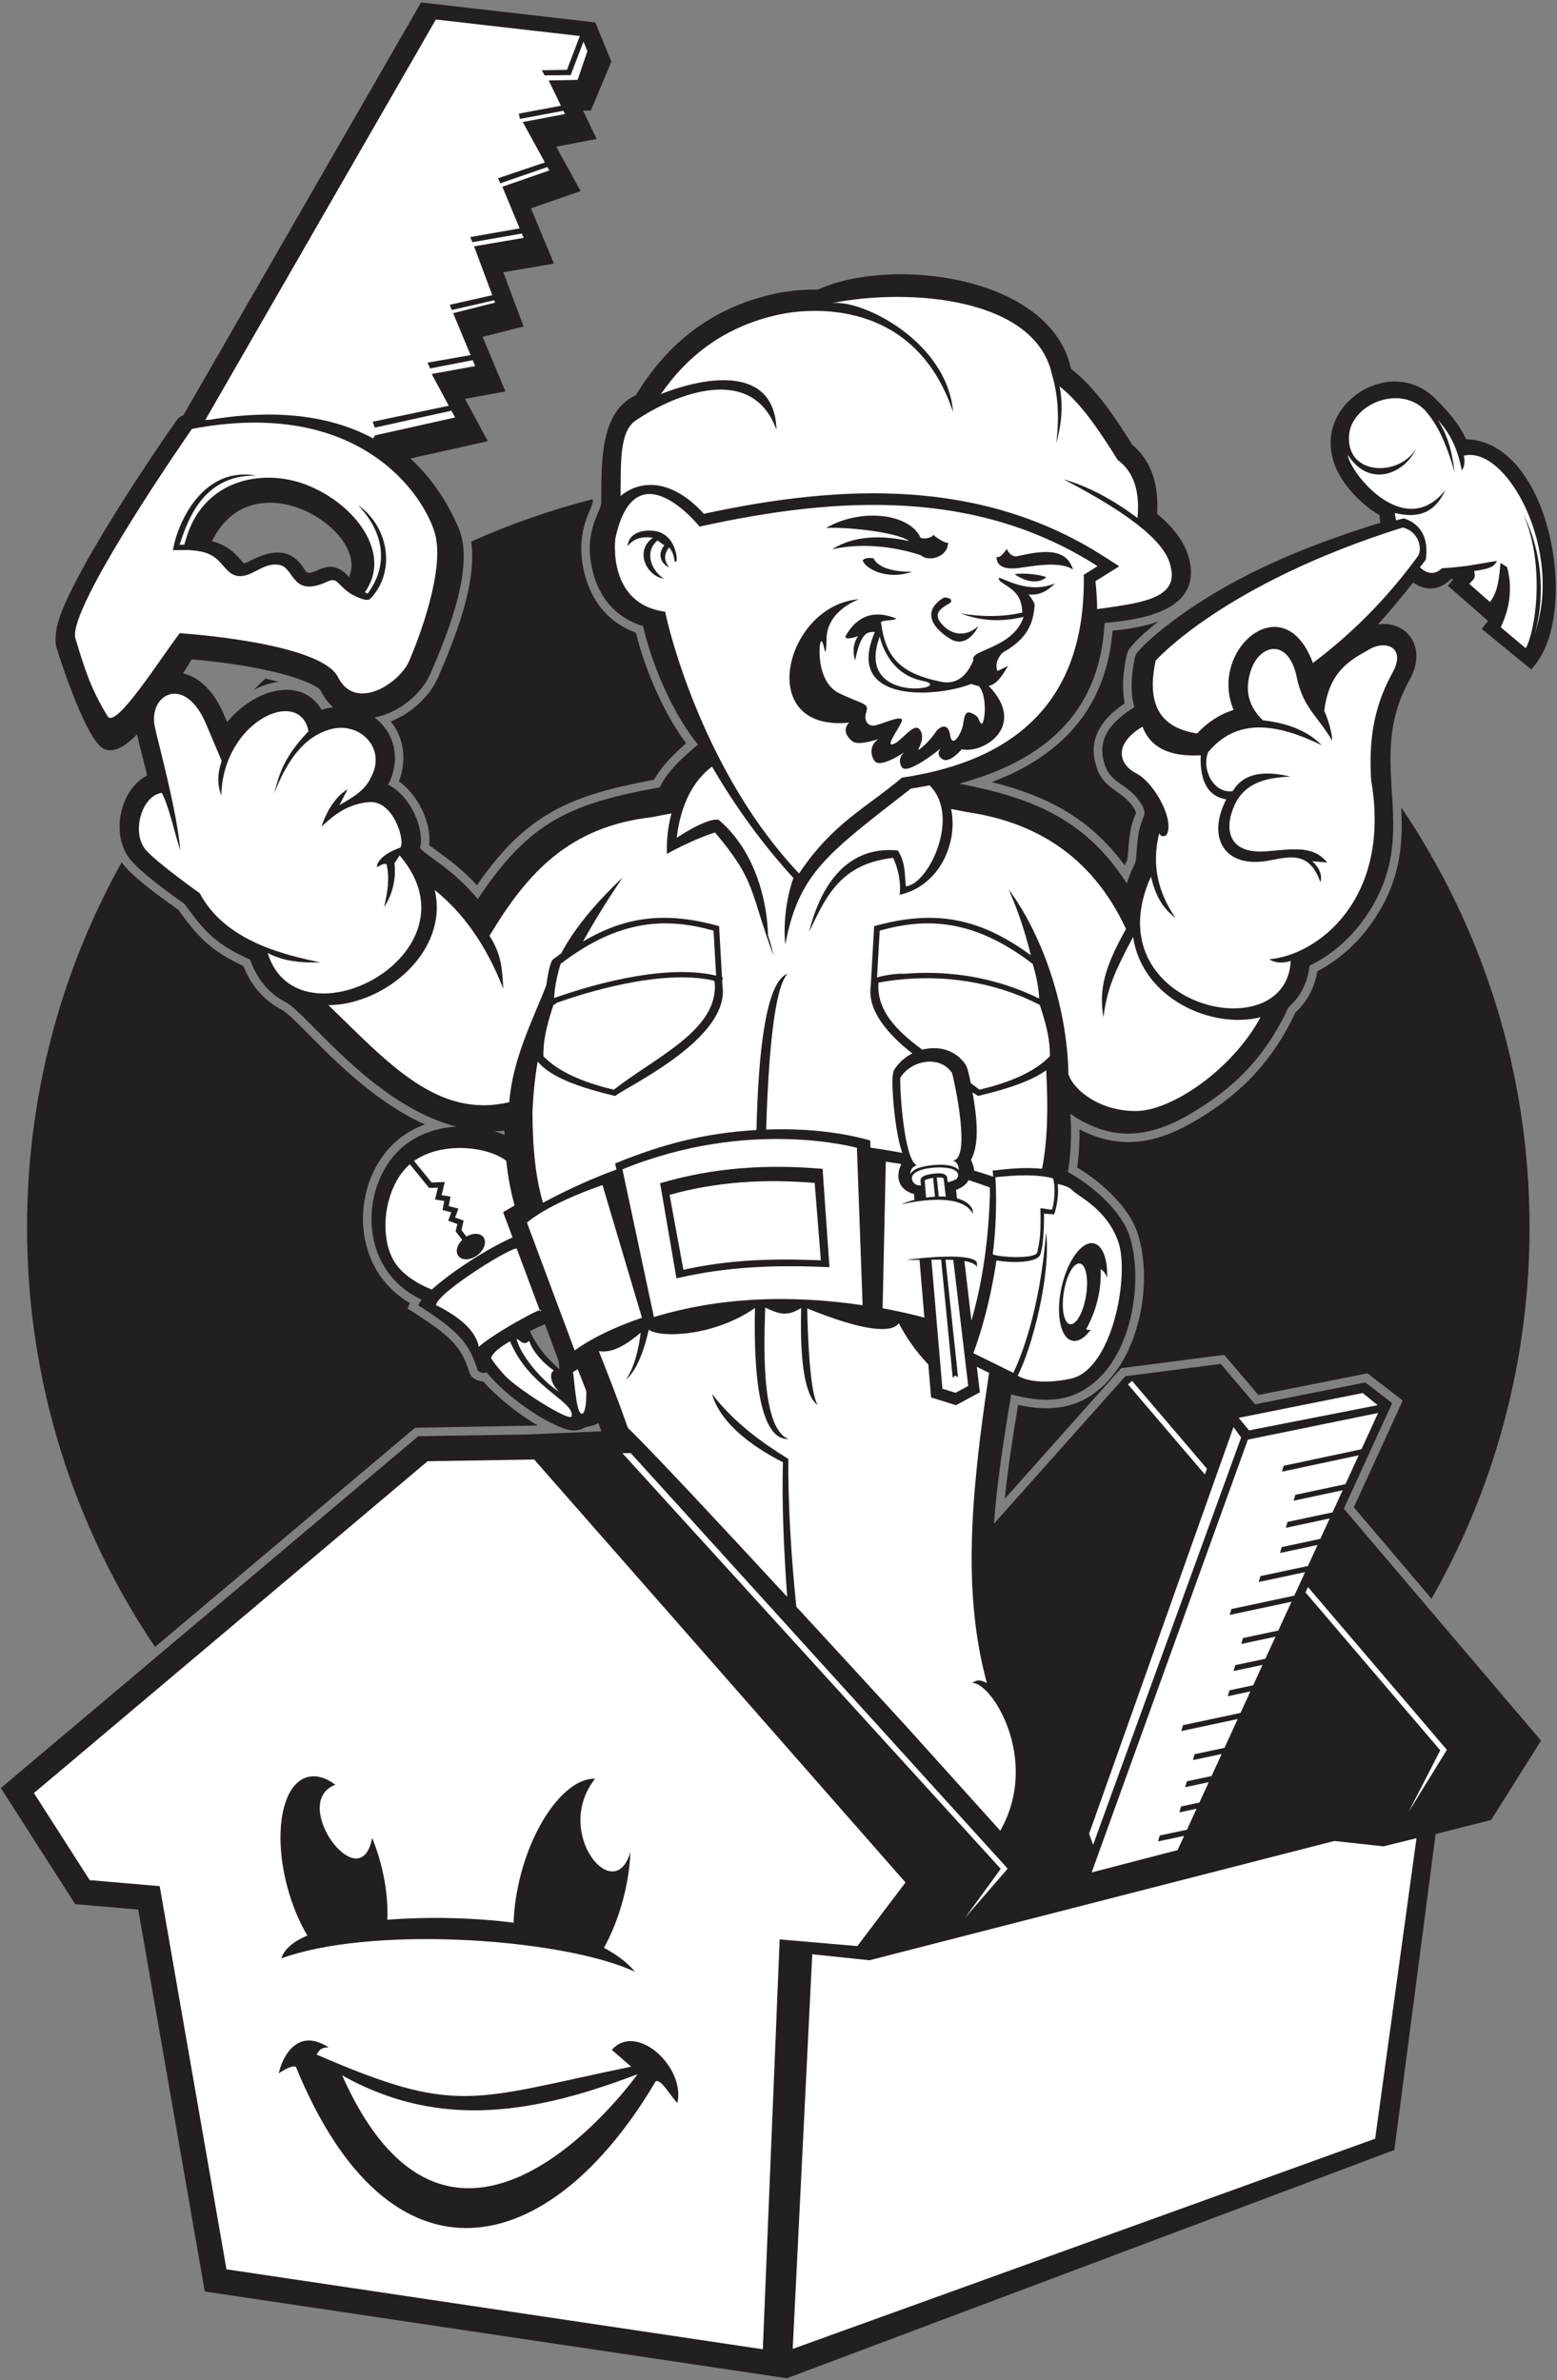 <?xml version="1.0" encoding="UTF-8" standalone="no"?>
<svg
   xmlns:dc="http://purl.org/dc/elements/1.1/"
   xmlns:cc="http://creativecommons.org/ns#"
   xmlns:rdf="http://www.w3.org/1999/02/22-rdf-syntax-ns#"
   xmlns:svg="http://www.w3.org/2000/svg"
   xmlns="http://www.w3.org/2000/svg"
   viewBox="0 0 656 1002.667"
   height="1002.667"
   width="656"
   xml:space="preserve"
   id="svg2"
   version="1.1"><rect x="0" y="0" width="656" height="1002.667" fill="#808080" stroke="none"/><defs
     id="defs6" /><g
     transform="matrix(1.333,0,0,-1.333,0,1002.667)"
     id="g10"><g
       transform="scale(0.1)"
       id="g12"><path
         id="path14"
         style="fill:#231f20;fill-opacity:1;fill-rule:evenodd;stroke:none"
         d="m 4428.89,4970.38 c 256.09,-379 405.64,-835.86 405.64,-1327.59 0,-426.77 -112.73,-827.24 -309.91,-1173.37 l -245.57,288.84 154.56,337.57 -111.36,85.8 -344.95,-68.43 -107.85,126.85 -325.98,-42.15 -367.91,-412.9 c 10.48,99.44 26.02,198.55 42.26,297.12 74.7,-16.61 149.57,-17.64 218.81,22.36 163.23,94.29 212.14,362.72 158.05,522.44 -27.66,81.67 -113.9,159.77 -190.04,205.17 5.56,39.96 7.94,80.3 7.41,120.62 118.36,-62.6 231.9,-49.48 355.24,20.82 150.35,85.69 253.42,191.79 327.18,348.55 3.41,3.65 7.51,7.31 10.94,10.92 31.95,33.62 50.52,73.61 58.38,119.31 62.52,32.81 118.63,81.44 160.8,137.65 103.83,138.41 109.92,261.22 104.3,380.42 z M 489.977,2316.91 C 234.586,2695.57 85.465,3151.79 85.465,3642.79 c 0,418.87 108.66,812.35 299.105,1154.04 2.793,-3.97 5.762,-7.82 8.926,-11.52 48.567,-56.93 162.348,-131 171.063,-140.06 63.796,-88.71 105.812,-130.37 204.656,-175.95 23.265,-59.97 63.09,-108.35 121.265,-138.46 53.833,-27.87 226.41,-260.84 452.37,-362.6 -29.69,-10.87 -57.69,-26.2 -82.47,-46.26 -150.56,-121.93 -162.47,-403.39 35.16,-518.31 l -7.24,-17.23 c 39.66,-25.47 82.01,-51.96 117.81,-82.35 43.58,-37 60.99,-67.55 78.27,-121.32 5.5,-17.11 26.37,-26.1 42.5,-26.47 41.72,-47.2 108.66,-101.98 173.06,-139.49 l -388.01,-7.16 z m 311.566,3024.87 c 12.262,11.97 24.652,23.81 37.172,35.52 14.527,-3.18 28.676,-6.57 42.269,-10.16 -27.441,-3.55 -54.308,-12.59 -79.441,-25.36 z m 687.587,468.48 c 122.92,55.17 251.42,100.16 384.37,133.96 v -9.36 c 0.71,-18.57 -64.3,-98.12 -21.81,-240.65 24.46,-82.03 78.75,-143.02 158.14,-171.69 28.5,-114.9 87.11,-254.22 159.05,-349.79 -37.6,-32.19 -78.68,-73.14 -101.41,-115.05 -269.51,-49.95 -404.62,-109.36 -560.06,-333.39 -29.32,31.72 -61.37,59.94 -96.21,86.23 l -54.75,40.32 c 8.09,71.12 -36.15,159.38 -95.49,201.78 24.94,65.54 16.74,136.07 -25.7,189.09 64.84,26.17 123.43,78.99 150.22,141.33 47.48,110.49 124.06,293.58 103.65,427.22 z M 3660.72,5557.6 c -46.73,-16.68 -98.96,-24.58 -144.13,-29.02 -21.18,-249.84 -165.54,-396.67 -381.73,-478.4 172.94,-43.33 309.09,-112.74 419.83,-263 2.29,4.57 4.9,9.02 6.96,13.54 6.01,13.16 2.32,76.59 19.97,128.65 8.73,25.75 12.96,21.04 2.58,37.83 -38.93,62.94 -102.45,55.36 -123.23,148.31 -18.69,83.66 31.06,140.28 93.89,183.65 -9.37,48.3 -4.82,99.72 5.34,147.25 3.53,16.53 6.16,21.73 17.18,34.5 23.86,27.66 54.21,53.61 83.34,76.69" /><path
         id="path16"
         style="fill:#231f20;fill-opacity:1;fill-rule:evenodd;stroke:none"
         d="m 1765.63,3221.04 -43.33,116.09 c -14.26,-6.45 -30.55,-13.81 -47.28,-21.74 20.04,-46.06 51.79,-84.71 93.52,-120.91 z m -99.03,-232.56 234.02,10 c -3.15,8.85 -6.31,17.64 -9.48,26.35 -12.37,-8.76 -27.3,-9.8 -42.08,-13.83 -16.37,-10.93 -38.07,-12.44 -58.48,-6.33 -69.87,20.91 -189.63,103.12 -252.41,179.83 -10.48,-2.68 -20.9,-1.79 -28.2,6.49 -28.06,87.36 -59.03,122.98 -188.14,205.87 2.08,4.96 5.96,10.86 11.34,17.48 -208.94,96.98 -195.17,373.94 -55.87,486.74 45.44,36.8 104.05,56.75 165.03,60.2 -265.47,68.82 -470.807,357.87 -539.49,393.43 -55.895,28.93 -92.121,76.27 -112.274,134.42 -106.984,47.76 -144.281,88.17 -206.277,174.73 -2.918,3.34 -127.027,88.12 -170.344,138.9 -66.144,77.53 -36.254,224.2 51.18,268.28 -8.812,37.34 -23.23,90.39 -32.07,130 -16.289,-16.49 -31.942,-29.81 -46.153,-38.26 -17.929,-10.65 -39.695,-16.93 -59.515,-7.12 -52.465,25.97 -130.606,260.64 -147.574,315.39 -16.969,54.74 20.328,133.58 44.332,182.8 77.234,158.34 234.32,396.99 332.992,538.35 5.996,8.6 13.699,14.36 22.508,17.39 l 751.235,1304.66 550.69,-63.18 50.68,-124 -64.7,-154.58 -24.64,-0.47 43.09,-89.35 -128.03,-24.23 77.15,-140.45 -156.89,-54.56 72.68,-174.69 -159.97,-27.25 63.94,-171.47 -129.37,-32.68 71.94,-172.69 -127.73,-23.25 72.05,-133.81 -244.7,-54.71 c 66.54,-60.72 116.36,-135.81 152.5,-219.76 53.28,-123.79 -38.34,-342.06 -88.79,-459.47 -29.03,-67.54 -102.46,-125.15 -177.12,-139.37 60.07,-44.67 86.65,-127.38 43.13,-212.43 68.4,-33.05 115.8,-136.07 100.87,-200.17 17.13,-23.16 101.64,-63.35 182.46,-161.33 163.16,246.81 294.32,302.33 575.45,353.31 21.89,49.29 78.87,101.45 120.68,135.17 -73.39,87.88 -143.23,241.55 -173.77,374.52 -77.84,23.25 -131.34,79.07 -155.03,158.54 -41.13,137.94 25.22,203.25 22.93,233.97 v 28.52 c 1.5,102.47 -1.45,258.65 109.09,308.17 102.84,169.55 246.38,279.89 442.6,321.71 43.49,9.26 88.61,13.16 133.1,12.4 231.37,105.94 733.54,44.82 799.23,-247.25 l 1.92,-4.14 c 78.23,-60.66 140.22,-155.85 192.7,-239.48 65.43,-54.27 83.57,-135.98 78.28,-217.47 46.4,-39.63 88.22,-86.02 102.29,-147.26 36.01,-156.72 -145.3,-187.9 -268.25,-197.74 -15.32,-289.78 -196.47,-436.6 -459.68,-508.15 234.06,-44.69 400.35,-113.67 529.95,-315.49 27.81,86.89 25.97,31.09 32.52,120.64 7.33,100.41 39.43,88.19 12.92,131.03 -43.66,70.56 -101.62,58.48 -119.84,140.02 -17.51,78.35 38.38,127.61 98.09,165.72 -12.35,44.05 -11.08,96.3 1.19,153.71 2.66,12.45 2.93,12.92 11.24,22.55 41.98,48.67 127.59,111.4 182.22,147.26 180.28,118.33 378.32,195.56 582.98,259.28 -1.25,7.92 -2.14,15.91 -2.56,23.89 -61.73,35.14 -135.3,112.9 -148.94,183.81 -45.23,177.71 189.3,321.05 325.87,183.81 38.41,-38.6 74.17,-78.01 96.54,-127.81 265,-6.16 359.65,-539.41 217.77,-713.1 l -11.78,-14.41 -156.38,128.1 19.8,25.29 -126.78,111.22 16.91,20.88 c -2.44,0.12 -4.88,0.25 -7.31,0.41 -36.79,-36.96 -79.87,-38.86 -119.73,-10.84 -35.61,-46.11 -72.4,-90.34 -111.26,-132.49 91.55,12.44 157.82,-71.83 99.93,-175.85 -151.31,-271.88 57.76,-487.19 -151.92,-766.71 -42.32,-56.41 -99.93,-105.17 -163.88,-136.07 -10.95,-92.19 -64.08,-125.85 -67.8,-133.81 -71.5,-153.23 -170.82,-255.77 -317.43,-339.33 -130.37,-74.31 -245.54,-80.67 -370.94,4.77 4.48,-61.54 2.25,-123.11 -7.75,-183.76 79.28,-43.18 167.9,-122.72 193.93,-199.59 46.27,-136.62 12.94,-398.71 -146.04,-490.55 -57.49,-33.21 -126.24,-39.89 -227.13,-12.55 -21.35,-128.64 -44.37,-271.72 -54.59,-408.88 l 415.41,466.21 301.56,38.99 108.61,-127.75 348.47,69.12 84.76,-65.3 -152.78,-333.7 L 4870.75,2020.8 4713,1770.15 4537.61,1725.68 4407.21,727.23 2486.89,5.754 647.316,279.922 436.949,1487.05 237.738,1504.16 2.652,1871.04 1321.93,2982.93 Z m -71.91,946.78 c -0.14,4.45 -0.24,8.89 -0.33,13.33 -10.53,-1.04 -21,-1.66 -31.4,-1.89 10.75,-3.28 21.35,-7.09 31.73,-11.44 z M 578.563,5393.77 c 47.218,-10.79 95.66,-50.8 129.578,-131.1 3.265,-7.7 6.527,-15.4 9.789,-23.1 84.699,104.5 234.269,147.63 298.7,39.05 12.23,3.84 24.33,6.49 36.19,8.05 -14.81,13.26 -28.03,30.51 -38.96,52.33 -7.94,15.85 -69.762,37.37 -85.622,42.42 -95.64,30.44 -223.015,48.19 -322.175,56.74 -7.493,-12.53 -16.825,-27.68 -27.5,-44.39 z m 91.453,417.49 c 67.539,-15.55 93.617,-67.26 101.168,-69.51 10.824,-3.23 115.812,80.42 180.445,-3.89 18.754,-24.46 13.062,-36.27 57.001,-16.11 40.82,18.73 67.83,5.82 94.42,-23.45 66.85,145.97 -303.816,379.85 -433.034,112.96" /><path
         id="path18"
         style="fill:#ffffff;fill-opacity:1;fill-rule:evenodd;stroke:none"
         d="m 107.258,1855.2 176.312,-275.16 221.207,-19 L 715.813,350.121 2411.06,97.461 l 53.26,1295.249 245.59,-21.09 152.13,201.04 -1173.63,1336.64 -336.88,-5.43 z m 931.762,-803.97 c -28.17,1.14 -33.24,-14.74 -38.32,-22.45 445.74,-193.612 488.8,-143.05 994.07,-38.221 -20.31,17.701 -40.61,35.391 -60.91,53.091 77.71,88.81 233.24,-54.685 207.15,-167.767 -24.97,25.43 -49.54,74.785 -68.54,68.629 -334.04,-567.899 -839.09,-683.532 -1137.111,45.273 -9.75,6.121 -35.8,-7.512 -54.375,-20.461 13.766,61.636 64.016,143.686 158.036,81.906 z m 841.77,849.27 c -85.24,2.64 -186.26,-123.74 -233.3,-297.59 -14.88,-54.97 -22.69,-108.56 -24.05,-157.45 -75.41,9.85 -141.49,12.68 -178.45,14.08 -41.22,1.57 -127.86,2.45 -220.9,-4.68 2.64,53.97 -4.19,116.48 -21.66,181.06 -7.38,27.29 -16.23,53.3 -26.2,77.65 -36.85,-197.52 -264.007,112.78 -116.18,167.91 -29.87,22.39 -60.347,31.7 -88.202,24.16 -81.094,-21.94 -109.368,-178.31 -63.137,-349.18 15.496,-57.27 37.394,-108.91 62.719,-151.43 -41.942,-17.95 -72.305,-41.49 -82.266,-72.29 138.316,50.3 347.386,66.92 553.436,59.1 225.8,-8.58 446.19,-46.45 564.56,-101.51 -25.45,30.44 -59.42,55.33 -98.28,75.71 23.92,43.32 44.58,94.21 59.68,150.01 14.51,53.65 22.29,105.97 23.93,153.89 -48.79,-176.67 -246.35,60.29 -111.7,230.56" /><path
         id="path20"
         style="fill:#ffffff;fill-opacity:1;fill-rule:nonzero;stroke:none"
         d="m 1993.6,2929.56 1186.67,-1307.92 4.34,-5.08 -3.95,-5.41 -130.5,-150.33 112.88,154.87 -1195.9,1313.72 26.46,0.15" /><path
         id="path22"
         style="fill:#ffffff;fill-opacity:1;fill-rule:nonzero;stroke:none"
         d="m 3578.14,3157.65 236.62,-277.24 -6.45,-18.48 -243.05,284.77 z m 555.97,-651.4 435.06,-509.74 4.05,-4.75 -3.36,-5.27 -117.5,-190.59 99.88,194.42 -425.89,498.98 7.76,16.95" /><path
         id="path24"
         style="fill:#ffffff;fill-opacity:1;fill-rule:evenodd;stroke:none"
         d="m 2567.27,1345.71 180.67,-18.92 1469.57,377.03 155.04,-17.06 104.6,25.81 L 4346.52,762.961 2505.54,98.598 2567.27,1345.71" /><path
         id="path26"
         style="fill:#ffffff;fill-opacity:1;fill-rule:evenodd;stroke:none"
         d="m 648.961,6194.67 728.729,1265.59 455.08,-52.21 -40.79,-106.82 -79.3,-1.41 8.37,-16.15 82.69,0.81 40.51,106.1 12.4,-30.34 -31.08,-90.82 -91.24,-1.74 38.56,-79.97 -133.05,-24.92 3.47,-16.71 137.26,25.72 5,-10.36 -133.37,-25.24 70.09,-127.61 -147.97,-50.03 6.72,-16.03 149.24,51.51 5.94,-10.8 -148.43,-51.62 54.76,-131.63 -156.25,-27.24 6.89,-16.2 156.1,27.25 5.71,-13.73 -156.57,-26.68 57.58,-154.4 -134.36,-30.31 6.19,-16.55 134.16,30.78 2.74,-7.34 -132.46,-33.46 55.16,-132.4 -136.19,-23.92 8.17,-18.26 134.74,26.06 7.75,-18.6 -137.44,-25.02 54.05,-100.38 -240.63,-50.49 6.72,-18.67 242.3,53.57 11.56,-21.46 -253.47,-56.68 -5.53,-9.66 c -168.17,91.35 -368.017,84.34 -517.345,58.97 -4.363,-0.15 -8.727,-0.31 -13.164,-0.5" /><path
         id="path28"
         style="fill:#ffffff;fill-opacity:1;fill-rule:evenodd;stroke:none"
         d="m 4409.09,5900.49 c 0.13,-5.8 1.33,-13.72 3.44,-23.01 8.21,2.09 16.43,4.16 24.65,6.21 57.05,-18.27 78.79,-67.32 69.28,-130.86 -6.21,-8.11 -12.41,-16.07 -18.58,-23.9 21.72,-19.99 45.89,-25.93 69.75,-2.93 86.58,5.4 110.23,13.58 174.1,23.32 -9.79,-15.85 -13.03,-23.7 -72.4,-32 6.47,-25.32 -3.56,-26.46 -15.22,-40.86 21.73,-19.07 43.46,-38.14 65.2,-57.21 26.63,33.86 28.77,79.74 33.62,123.6 6.12,-4.09 14.33,-9.07 20.45,-13.16 17.6,-64.4 9.39,-129.33 -20.11,-190.1 26.33,-22.11 52.66,-44.23 78.98,-66.34 27.16,43.47 65.75,252.72 -7.47,424.54 80.49,-163.48 55.18,-320.98 34.63,-381.07 95.33,261.92 -86.51,599.49 -222.96,564.9 5.18,-18.56 2.29,-33.88 -6.11,-46.99 -16.21,88.04 -48.26,127.83 -76.08,161.39 26.26,-42.82 42.63,-83.56 53.66,-166.84 -34.44,118.15 -64.35,161.61 -95.09,197.48 -82.69,81.44 -231.81,15.63 -238.87,-80.31 -9.62,-130.76 162.47,-130.56 211.9,-41.46 -33.19,-77.91 -146.39,-129.36 -215.98,-20.37 6.53,-56.82 179.74,-274.05 308.35,-111.39 -31.84,-70.59 -83.64,-91.13 -159.14,-72.64" /><path
         id="path30"
         style="fill:#ffffff;fill-opacity:1;fill-rule:evenodd;stroke:none"
         d="m 4433.76,5854.85 c 49.33,-12.34 62.56,-64.17 48.9,-89.19 -106.2,-145.57 -218.63,-252.86 -332.92,-339.04 -91.24,247.65 -331.28,42.11 -250.69,-148.37 -44.72,-13.88 -82.96,-39.52 -115.38,-74.38 -103.3,16.32 -163.83,75.95 -130.98,230.09 0,0 213.27,242.74 781.07,420.89" /><path
         id="path32"
         style="fill:#ffffff;fill-opacity:1;fill-rule:evenodd;stroke:none"
         d="m 3377.1,4127.12 c 16.08,-51.29 102.11,-118.9 216.89,-116.3 111.56,2.54 300.34,130.45 390.43,296.46 -152.4,-39.33 -374.44,57.63 -402.97,253.73 -59.15,-111.02 -82.25,-164.64 -93.83,-254.17 -14.6,87.16 2.57,155.93 71.28,279.32 -111.54,239.9 -298.11,339.92 -503.95,369.47 -16.11,3.4 -32.33,6.56 -48.63,9.51 22.18,-107.41 -37.18,-243.46 -163.06,-271.18 5.87,37.08 -5.52,86.93 -20.33,116.83 -170.6,-19.03 -214.66,-128.93 -265.89,-234.27 31.16,124.59 105.62,274.28 280.68,257.75 27.42,-42.84 20.79,-85.77 25.69,-113.64 72.49,7.48 174.25,222.79 74.47,319.19 -19.32,-3.7 -38.95,-7.12 -58.91,-10.25 -258.85,-202.26 -354.45,-264.5 -396.96,-492.98 -7.56,72.53 6.15,157.64 25.83,210.51 -93.05,101.41 -182.34,222.66 -257.35,352.24 -57.56,-43.81 -98.1,-115.27 -111.78,-225.45 0,0 94.42,64.08 132.45,57.29 158.93,-134.48 156.22,-365.4 156.22,-365.4 8.37,-24.45 13.01,-44.49 17.65,-64.52 -77.15,209.3 -54.2,234.15 -184.82,389.51 -39,-10.29 -118.67,-48.05 -152.44,-67.45 -0.99,42.72 3.16,86.28 14.61,127.85 -20.82,-3.76 -41.42,-7.71 -61.77,-11.84 -263.29,-29.67 -395.99,-179.04 -513.46,-374.91 39.9,-60.78 40.53,-113.7 43.47,-167.08 -54.4,139.43 -127.93,240.58 -216.46,311.76 45.11,-194.21 -157.87,-362.33 -335.84,-363.94 189.9,-184.03 345.69,-360.14 571.31,-306.43 10.78,135.47 71.57,254.23 116.93,368.36 4.79,34.25 12,75.52 21.74,83 8.5,6.51 16.94,12.78 25.33,18.8 47.14,88.52 119.69,168.9 194.61,240.27 -50.28,-74.12 -91.54,-141.29 -125.46,-202.82 135.21,80.55 263.9,95.2 430.09,48.51 l 9.22,-161.26 c 1,-0.3 2.02,-0.57 3.01,-0.88 -3.33,-10.81 -2.73,-13.52 -1.34,-28.11 21.94,-165.18 -297.45,-313.71 -339.25,-346.36 -151.98,35.81 -214.33,71.76 -244.94,108.8 -9.94,-55.67 -14.1,-106.89 -16.59,-156.84 0.01,-123.37 11.7,-217.59 33.4,-289.2 78.11,41.62 154.55,76.55 232.05,104.75 l -4.11,19.27 c 150.11,61.34 283.79,96.14 446.72,105.65 5.54,244.44 29.59,469.25 98.32,493.9 -42.34,-43.42 -60.64,-260.05 -67.77,-492.48 109.93,3.86 223.8,-4.66 328.89,-34.46 l 0.82,-22.75 c 33.61,-4.69 67.08,-10.2 100.4,-16.51 -19.95,58.13 -28.69,155.14 -30.45,201.85 -0.54,14.21 -2.28,48.5 5.25,60.74 13.76,22.38 33.96,39.99 57.02,51.72 -76.43,60.03 -141.81,134.13 -131.47,211.92 l 10.9,190.25 c 192.59,54.1 334.83,25.85 495.21,-91.92 -16.99,69.97 -39.63,139.43 -70.09,208.2 99.27,-132.67 184.84,-357.62 189.03,-584.01 z m -297.96,-304.74 c 20.09,-6.09 40.11,-12.47 60.04,-19.12 -0.43,6.62 -0.94,13.08 -1.52,19.37 54.59,5.81 104.16,10.97 155.9,5.52 16.53,83.13 20.2,182.8 13.12,311.48 -37.55,-27.48 -101.14,-54.48 -215.38,-81.39 -3.74,2.92 -9.73,6.78 -17.46,11.49 12.17,-69.8 24.73,-159.07 -4.73,-213.49 5.77,-12.18 9.12,-23.49 10.03,-33.86 z m 184.96,653.15 c -186.89,143.42 -336.54,146.51 -483.58,105.19 l -8.46,-147.74 2.21,0.4 c 16.86,5.82 62.32,12.76 82.61,10.94 62.82,5.29 125.92,3.71 187.94,-4.96 82.87,-11.58 163.82,-35.84 239.63,-73.31 -0.24,10.36 -2.36,50.25 -20.35,109.48 z m -487.39,-58.95 c 0.03,-0.13 0.04,-0.26 0.08,-0.38 -7,-86.97 57.04,-151.95 138.12,-211.65 49.98,12.91 105.29,0.17 137.06,-47.13 5.12,-7.61 11.08,-31.56 16.52,-58.9 9.28,-6.73 18.37,-13.52 27.17,-20.4 101.46,23.89 177.47,58.46 222.78,105.95 0.11,44.22 -6.12,83.4 -31.58,161.15 -2.56,3.36 -60.07,29.12 -66.23,30.39 l 0.69,-0.01 c -140.73,55.79 -295.5,68.07 -444.61,40.98 z m -1005,58.95 c 186.89,143.42 336.53,146.51 483.58,105.19 l 8.14,-142.13 c -174.71,41.23 -429.81,-41.45 -512.03,-70.96 0.42,12.41 3.13,51.34 20.31,107.9 z m 482.74,-52.28 c 3.48,-2.27 5.24,-4.64 4.57,-7.05 12.03,-149.32 -185.38,-233.81 -318.88,-338.08 -101.44,23.89 -177.46,58.46 -222.76,105.95 -0.12,44.22 6.1,83.4 31.57,161.15 4.33,2.87 8.29,5.46 12,7.82 83.92,29.87 326.08,107.16 493.5,70.21" /><path
         id="path34"
         style="fill:#ffffff;fill-opacity:1;fill-rule:evenodd;stroke:none"
         d="m 1961.5,5954.16 c 1.43,96.36 -5.54,202.85 47.48,238.68 125.86,85.04 368.69,181.7 445.21,-29.39 -5.37,202.84 -218.48,171.2 -365.27,113.07 86.73,124.76 205.61,215.5 375.9,251.78 84.82,18.08 424.21,58.5 547.79,-308.85 -19.38,223.98 -287.69,356.83 -383.07,344.5 239.3,48.1 641.83,19.81 695.48,-225.49 16.89,-57.27 24.78,-125.57 13.59,-217.34 12.09,44.67 25.05,109.17 10.22,179.69 70.42,-54.61 132.78,-150.81 184.03,-232.67 49.8,-36.61 70.63,-97.74 62.48,-183.38 -77.88,58.3 -155.76,100.18 -233.64,122.26 229.91,-119.26 325.68,-207.22 338.24,-275.75 28.91,-105.56 -108.42,-116.12 -232.08,-134.48 -0.32,28.15 -2.09,57.57 -5.47,88.41 25.09,15.68 50.18,31.36 75.27,47.04 -16.28,10.43 -32.57,20.86 -48.85,31.29 -388.4,248.77 -830.6,228.13 -1264.05,134.61 -99.97,109.8 -198.97,109.93 -263.26,56.02" /><path
         id="path36"
         style="fill:#ffffff;fill-opacity:1;fill-rule:evenodd;stroke:none"
         d="m 2525.64,4761.38 c 106.4,159.38 210.76,206.03 325.31,302.92 377.52,55.81 581.05,259.34 574.6,641.15 14.49,9.06 28.97,18.12 43.47,27.17 -376.81,241.34 -808.56,224.43 -1257.86,124.97 0,0 -203.76,255.38 -266.24,-38.03 0,0 -27.17,-206.47 157.57,-230.92 13.58,-70.64 127.02,-514.84 423.15,-827.26 z m 85.11,1091.77 c 107.66,63.24 260.94,47.39 297.95,-28.73 4.38,-9.02 39.92,-2.68 40.84,7.51 11.96,-11.4 47.47,-32.98 46.75,-22.6 2.7,-46.53 -59.62,-65.64 -86.24,-42 -77.51,25.67 -183.61,40.78 -280.07,18.43 95.24,60.74 214.43,31.54 243.68,26.24 -39.87,29.25 -205.78,45.48 -262.91,41.15 z m 373.04,-219.42 c 18.34,-0.68 25.13,-6.12 21.73,-14.3 -3.39,-8.17 -60.45,-24.51 -35.32,-61.28 25.13,-36.77 74.72,-57.2 122.26,-14.99 0,0 -33.96,-75.58 -91.69,-38.81 -57.74,36.78 -85.59,87.85 -16.98,129.38 z m -310.77,-121.16 c 38.48,66.67 92.82,81.84 160.28,54.33 -13.58,-8.15 -35.32,-2.72 -48.9,-10.86 14.67,-115.25 64.11,-162.91 190.18,-188.82 55.22,-11.34 85.35,27.84 101.87,67.92 -12.22,34.86 124.98,35.77 158.93,137.19 -78.67,-18.53 -142.29,-10.54 -198.32,10.87 66.48,-11.21 131.39,-11.5 194.25,2.72 -1.81,64.28 -39.85,76.52 -70.64,99.16 -25.75,39.43 71.16,-50.82 173.88,-6.79 -21.44,-22.11 -46.46,-38.66 -84.23,-35.32 7.7,-7.7 18.14,-23.42 20.04,-32.79 -4.25,-55 -19.21,-105.2 -102.9,-151.95 -19.64,-23.22 -20.66,-41.1 -14.94,-57.05 11.32,5.43 22.64,10.87 33.96,16.3 -19.07,-31.31 -34.25,-56.78 -61.34,-63.66 122.44,-125.3 -15.38,-215.37 -85.36,-199.87 0,0 -38.04,-46.18 -61.13,-31.24 -23.09,14.95 -5.43,33.96 -5.43,33.96 0,0 -107.31,-88.29 -123.61,-58.41 -16.31,29.88 10.86,47.54 10.86,47.54 0,0 -78.78,-54.33 -96.44,-28.52 -17.66,25.81 -8.15,54.33 8.15,65.2 16.3,10.87 -55.7,-21.73 -78.79,-2.71 -23.09,19.01 -27.17,40.75 -9.51,58.41 -303.17,-30.85 -202.07,372.47 31.25,389.85 0,0 -100.13,-34.23 -102.58,-122.94 -2.44,-88.71 -7.47,-10.87 -16.3,-9.51 -8.82,1.37 -18.34,-128.38 55.7,-164.37 74.03,-35.99 95.78,-30.56 86.27,-59.08 -9.51,-28.53 5.43,-48.9 31.24,-42.11 25.81,6.8 91.01,36.68 80.15,10.87 -10.87,-25.81 -52.98,-80.14 -25.81,-70.63 27.16,9.51 65.2,71.99 84.22,44.82 19.02,-27.17 -10.87,-65.2 -4.08,-62.48 6.79,2.72 35.32,28.52 51.62,52.97 16.3,24.45 42.11,31.25 47.54,-6.79 5.44,-38.03 27.17,-8.15 36.68,17.66 9.51,25.81 4.07,63.84 31.24,51.62 27.17,-12.22 19.02,-20.38 29.89,-32.6 10.01,-11.28 23.32,80.13 -6.43,117.96 -7.51,1.34 -15.73,3.63 -24.82,7.01 -102.09,-41.41 -404.69,-66.93 -304.27,164.36 -19.93,-1.3 -42.57,6.93 -62.49,-89.7 -5.92,14.46 -10.02,50.71 9.51,76.12 -30.34,-9.54 -43.47,-9.08 -39.39,1.36 z m 509.52,274.64 c 0,-0.03 7.29,-23.3 29.63,-23.81 74.63,16.78 156.68,32.37 179.29,-41.44 -50.64,33 -158.48,2.68 -190.49,3.41 -56.44,-1.2 -50.91,36.68 -50.91,36.77 10.57,-5.11 22.1,11.72 32.48,25.07 z m 124.62,-89.58 c -37.72,-32.01 -92.11,3.1 -99.87,9.35 14.62,4.66 76.24,1.27 99.87,-9.35 z m -546.05,59.89 c 0.02,-0.07 13.26,-43.95 121.87,-42.47 -84.1,-29.39 -151.05,13.16 -156.06,35.95 5.06,6.72 16.46,8.89 34.19,6.52 z m -630.08,-1.2 c 0,0 0,-11.57 6.11,-9.53 6.11,2.04 -0.01,94.97 -78.11,98.05 -75.61,2.99 -75.39,-49.02 -75.39,-49.02 20.6,26.22 48.67,31.21 80.14,26.56 -58.4,-40.31 -21.86,-120.83 34.65,-129.39 -38.82,24.67 -63.77,84.04 -20.38,120.53 7.24,-4.99 14.49,-9.98 21.73,-14.98 -24.97,-31.37 -7.31,-59.66 14.95,-70.13 -12.28,17.69 -20.46,36.52 0,63.32 0,0 12.22,-11.57 16.3,-35.41" /><path
         id="path38"
         style="fill:#ffffff;fill-opacity:1;fill-rule:evenodd;stroke:none"
         d="m 2780.7,5510.48 c 0,0 21.38,-117.77 135.16,-140.27 113.78,-22.51 -217.35,-81.04 -135.16,140.27" /><path
         id="path40"
         style="fill:#ffffff;fill-opacity:1;fill-rule:evenodd;stroke:none"
         d="m 3610.98,5225.27 c 30.75,-79.54 107.92,-94.52 184.06,-90.34 -3.17,-86.59 26.03,-130.73 80.82,-139.23 -62.29,-120.33 -6.34,-218.17 131.09,-194.17 62.6,10.92 131.22,35.47 166.39,-67.99 6.8,24.12 -3.61,46.08 -25.8,66.56 15.84,-1.35 31.69,-2.71 47.54,-4.07 -45.63,56.5 -113.74,41.28 -194.24,35.32 -120.17,-8.92 -133.19,72.31 -97.81,148.06 32.56,69.71 100.92,84.95 175.23,88.29 -80.49,18.78 -146.83,13.15 -182.02,-46.18 -60.45,-8.83 -99.72,69.96 -77.43,123.61 90.01,107.79 213.6,92.18 358.61,21.73 -47.76,48.75 -112.97,70.01 -186.1,78.79 -44.48,43.24 -59.37,94.73 -36.67,160.29 27.83,80.35 117.96,101.19 143.99,-24.45 20.21,-97.6 67.64,-123.86 111.38,-199.68 1.8,16.28 -9.32,59.55 -24.45,93.73 14.5,117.97 73.88,156.37 135.84,190.17 56.96,37.53 124.72,10.81 80.14,-69.28 -65.64,-117.94 -74.19,-229.29 -67.91,-339.59 65.42,-377.46 -170.08,-554.14 -321.94,-566.45 16.3,-10.55 37.12,-14.86 67.92,-5.43 -14.04,-286.51 -625.96,-143.04 -441.81,266.57 13.38,-55.1 32.69,-96.51 77.76,-130.73 -54.56,79.01 -76.75,166.85 -51.61,267.6 4.69,-10.44 12.5,-10.88 21.73,-6.79 29.85,40.75 -33.23,164.32 -94.67,196.46 -58.43,30.57 -69.28,93.97 19.96,147.2" /><path
         id="path42"
         style="fill:#ffffff;fill-opacity:1;fill-rule:evenodd;stroke:none"
         d="m 1191.07,4781.76 c 11.77,3.62 18.18,12.62 30.63,9.43 10.96,-47.18 2.75,-90.51 -7.54,-135.76 26.8,39.68 38.4,89.66 32.6,138.55 5.44,8.16 10.87,16.31 16.3,24.46 266.28,-309.86 -322.79,-616.51 -417.021,-308.35 53.422,-28.19 110.027,-30.86 167.081,-29.89 -107.964,22.81 -300.393,64.62 -381.702,218.7 0,0 -135.969,96.46 -170.938,137.44 -45.82,53.71 -13.23,171.11 50.946,179.77 22.867,-43.57 38.941,-121.2 58.414,-181.81 -10.188,125.98 -74.258,356.97 -81.051,393 -19.203,101.85 96.422,164.48 163.004,5.44 48.902,-115.46 48.902,-115.46 48.902,-115.46 -17.386,-53.07 -10.402,-82.55 -1.359,-110.03 5.082,236.36 248.227,345.83 275.754,203.76 -81.957,-85.98 -93.235,-140.55 -108.672,-196.97 39.613,101.21 93.23,181.26 180.662,203.76 91.29,23.49 177.51,-62.01 123.61,-156.21 -18.62,-39.54 -58.85,-61.36 -97.8,-84.22 8.6,16.75 17.2,33.5 25.81,50.26 -35.33,-21.68 -62.93,-61.11 -82.86,-118.18 38.67,35 79.45,70.71 149.42,77.43 81.34,7.8 117.63,-131.11 99.16,-143.99 0,0 -70.63,-23.1 -73.35,-61.13" /><path
         id="path44"
         style="fill:#ffffff;fill-opacity:1;fill-rule:evenodd;stroke:none"
         d="m 1892.7,3251.88 c 32.26,-81.11 63.6,-162.12 91.69,-242.18 79.86,-78.12 289.37,-302.46 503.73,-534.45 -11.07,152.41 -17.18,299.55 -13.5,425.48 -30.84,15.69 -191.7,96.77 -224.03,215.73 69.71,-90.33 153.35,-150.75 241.01,-205.34 -0.8,-144.33 8.63,-303.51 25.28,-467 124.37,-134.72 248.46,-269.87 348,-378.53 l 296.71,-329.43 c 128.32,226.63 -29.52,471.61 -88.52,466.66 11.78,10.9 27.17,10.9 46.19,0 -76.24,280.27 -52.75,584.48 7,980.4 l -38.71,19.1 9.49,-80.6 -75.33,-40.74 -78.86,24.59 -8.76,104.36 c -40.44,41.62 -71.56,88.62 -93.4,130.15 -20.69,-30.98 -106.56,-27.88 -289.29,46.73 1.85,-93.32 8.62,-267.63 33.21,-305.47 -54.07,38.36 -54.68,210.36 -52.4,306.66 -44.21,-27.04 -69,-19.98 -113.59,1.53 -2.42,-92.24 -17.48,-380.05 73.42,-415.47 -109.2,-4.2 -108.17,292.9 -105.8,414.05 -131.6,-91.35 -300.08,-94.8 -335.69,-68.56 -12.02,-55.03 -34.27,-124.88 -71.8,-157.79 28.67,43.21 40.98,103.93 46.28,148.41 -43.88,-36.9 -87.57,-65.59 -132.33,-58.29" /><path
         id="path46"
         style="fill:#ffffff;fill-opacity:1;fill-rule:nonzero;stroke:none"
         d="m 1665.54,3658.07 c 0.84,0.49 61.14,56.99 238.8,118.5 l 124.71,-419.32 c -143.23,-48.06 -211.9,-102.99 -212.64,-103.43 z m 1184.16,57.56 c 25.35,6.14 190.22,42.78 225.71,-30.86 -0.91,9.08 -1.66,14.94 -2.13,15.92 -8.49,17.35 -26.22,28.06 -48.34,33.94 l -3.13,26.6 c 19.46,7.47 32.61,17.92 39.55,31 21.96,-7 44.25,-14.64 67.15,-23.02 0.22,-7.57 0.35,-15.27 0.41,-23.06 -4.31,-134.05 -21.23,-268.92 -58.54,-397.85 l -22.15,188.32 c 20.36,-3.44 35.23,-9.39 40.23,-19.51 -0.23,3.04 -0.64,8.78 -1.19,16.41 -21.38,29.58 -173.48,13.17 -222.48,7 12.41,-0.49 26.56,-0.5 41.58,-0.33 l 15.32,-182.48 c -43.39,11.6 -86.46,21.15 -131.98,29.65 l 10.09,463.26 c 16.77,-2.36 33.15,-4.87 49.25,-7.55 -19.94,-39.54 -9.9,-81.25 39.87,-94.95 l 1.53,-18.14 c -16.6,-4.18 -30.84,-9.2 -40.75,-14.35 z m -733.27,30.09 c 150.35,42.11 301.71,50.68 458.57,37.63 l 19.5,-244.52 c -154.47,6.53 -292.18,1.73 -434.49,-29.88 l -43.58,236.77" /><path
         id="path48"
         style="fill:#ffffff;fill-opacity:1;fill-rule:evenodd;stroke:none"
         d="m 340.398,5257.75 c 26.801,-39.2 164.067,179.74 227.692,263.06 0,0 444.79,-28.1 500.31,-139 55.52,-110.9 195.04,-18.42 224.92,51.11 29.88,69.53 114.51,289.19 80.92,404.68 -33.59,115.49 -233.46,430.45 -767.556,328.79 0,0 -397.235,-569.16 -368.231,-662.72 29,-93.56 45.692,-154.02 101.945,-245.92 z m 245.016,551.91 c 51.988,197.26 243.586,234.48 383.996,179.61 153.69,-60.06 271.02,-217.23 183.88,-339 l 8.51,-4.54 c 63.83,85.33 57.21,188 -30.26,279.99 98.38,-69.26 120.68,-211.15 38.53,-296.43 -9.89,-10.68 -45.46,7.42 -56.14,13.1 v 0.01 c -17.91,9.1 -35.53,28.42 -45.14,37.58 -10.84,10.33 -19,10.76 -32.87,4.3 -115.08,-53.58 -103.693,42.66 -152.662,52.24 -50.785,9.94 -86.508,-40.11 -130.297,-35.12 -26.875,3.07 -40.031,25.65 -59.051,45.42 -29.101,30.25 -61.449,34.25 -98.551,36.85 l -38.457,-0.37 c -3.468,-0.04 -6.937,-0.07 -10.406,-0.1 0.676,3.4 1.356,6.81 2.027,10.22 15.762,79.75 93.801,255.76 261.926,225.44 -175.594,3.92 -220.668,-155.04 -242.969,-218.51 l 14.727,0.14 3.207,9.17" /><path
         id="path50"
         style="fill:#ffffff;fill-opacity:1;fill-rule:evenodd;stroke:none"
         d="m 1967.33,3826.38 99.47,-466.81 c 205.34,62.26 426.11,71.69 659.65,37.35 l -17.97,497.35 c 0,0 -339.46,96.23 -741.15,-67.89 z m 119.1,-43.94 c 167.33,49.77 338.96,60.84 513.53,45.42 l 21.7,-310.75 c -171.92,7.73 -325.18,2.05 -483.58,-35.31 l -51.65,300.64" /><path
         id="path52"
         style="fill:#ffffff;fill-opacity:1;fill-rule:evenodd;stroke:none"
         d="m 3343.39,3779.86 c 14.82,-2.72 35.76,-8.41 46.06,-19.73 16.92,-18.62 110.01,-59.24 145.55,-164.17 35.54,-104.94 -18.62,-404.5 -152.32,-431.58 -98.34,-19.92 -147.24,-1.38 -166.23,9.82 45.51,86.28 106.57,322.85 89.78,453 -19.48,-251.8 -82.27,-400.2 -103.41,-444 l -126.48,62.41 c 0,0 46.39,114.23 73.1,292.77 43.91,-7.57 129.72,-9.84 139.18,20.09 10.13,32.08 11.74,94.76 11.15,127.85 l 32.21,-2.32 c 9.73,29.25 14.32,63.3 11.41,95.86 z M 3457.4,3592.3 c 28.22,-6.26 43.83,-50.44 41.9,-107.99 -4.31,11.49 -10.94,20.87 -20.32,26.76 2.42,-68.68 -14.04,-131.79 -46.16,-190.3 5.06,-1.85 10.06,-2.09 14.94,-1 -18.6,-25.48 -39.62,-39.16 -58.57,-34.96 -37.6,8.34 -52.81,83.95 -33.98,168.85 18.83,84.9 64.59,146.98 102.19,138.64" /><path
         id="path54"
         style="fill:#ffffff;fill-opacity:1;fill-rule:evenodd;stroke:none"
         d="m 3412.94,3528.77 c 19.38,-3.11 28.2,-48.59 19.69,-101.55 -8.5,-52.96 -31.11,-93.39 -50.49,-90.28 -19.38,3.11 -28.2,48.59 -19.69,101.55 8.5,52.96 31.11,93.39 50.49,90.28" /><path
         id="path56"
         style="fill:#ffffff;fill-opacity:1;fill-rule:evenodd;stroke:none"
         d="m 3137.77,3557.98 c 18.05,-9.61 131.74,-15.84 140.48,5.1 9.09,41.58 11.92,62.97 10.16,139.98 14.1,0 22.7,-3.81 36.81,-3.81 6,18.02 12.76,67.19 2.96,98.79 -51.26,13.24 -114.88,10.54 -181.95,3.4 0,0 8.46,-113.65 -8.46,-243.46" /><path
         id="path58"
         style="fill:#ffffff;fill-opacity:1;fill-rule:evenodd;stroke:none"
         d="m 3030.38,3824.17 c -0.34,13.68 -5.13,26.53 -19.33,29.94 59.03,1.9 7.18,243.53 -1.78,276.73 -38.58,57.42 -128.96,41.34 -163.74,-15.22 -1.64,-42.87 12.14,-258.82 52.25,-276.63 -14.67,-4.22 -20.47,-14.9 -20.65,-28.31 2.85,5.37 7.7,10.56 14.99,15.07 20.01,12.36 94.59,23.13 126.6,6.97 v -0.01 c 4.71,-2.38 8.67,-5.28 11.66,-8.54 z m -128.17,-48.21 0.81,-0.08 0.17,-0.02 c 2.39,-0.25 4.92,-0.43 7.57,-0.54 l -1.2,14.24 c -1.71,17.63 27.7,21.4 39.97,22.95 11.96,1.51 36.01,4.2 42.93,-8.53 l 1.13,-2.07 1.94,-16.45 c 12.72,3.25 22.96,6.94 28.12,10.54 8.96,12.27 4.64,22.39 -8.74,29.16 v -0.02 c -29.97,15.13 -142.67,7.71 -131.91,-31.88 2.32,-8.52 10.31,-16.08 19.21,-17.3" /><path
         id="path60"
         style="fill:#ffffff;fill-opacity:1;fill-rule:evenodd;stroke:none"
         d="m 2922.63,3789.87 c -0.4,3.57 12.67,7.33 26.73,9.33 l 5.81,-59.25 c -9.44,-0.57 -18.86,-1.55 -28.04,-2.84 z m 52.03,-248.85 36.56,-373.23 7.79,6.93 9.1,-5.17 -39.56,371.36 c 8.41,-0.12 16.63,-0.36 24.52,-0.76 l 47.18,-398.23 -40.3,-21.79 -41.27,12.86 -34.79,407.77 c 10.26,0.15 20.59,0.26 30.77,0.26 z m -7.36,199.41 -6.39,59.98 c 10.76,0.7 20.02,-0.01 21.7,-3.09 l 6.78,-57.28 c -7.24,0.44 -14.64,0.55 -22.09,0.39" /><path
         id="path62"
         style="fill:#ffffff;fill-opacity:1;fill-rule:evenodd;stroke:none"
         d="m 1600.15,3853.39 c -60.15,46.14 -204.17,61.25 -291.41,-0.51 l 55.48,-68.14 41.59,1.64 -10.01,-41.53 28.08,-4.69 -5.56,-30 30.66,-7.86 -10.5,-28.06 26.88,-9.86 -6.91,-29.98 15.68,-20.6 c 20.78,12.38 44.08,11.73 54.11,-2.34 10.94,-15.35 1.96,-40.86 -20.06,-56.96 -22.02,-16.11 -48.76,-16.71 -59.7,-1.36 -9.54,13.37 -3.94,34.45 12.22,50.31 l -20.56,27.01 5.33,23.14 -28.83,10.58 9.88,26.41 -27.74,7.12 5.29,28.56 -28.98,4.84 9.02,37.46 -27.68,-1.09 -61.03,74.95 c -82.31,-71.56 -100.52,-232.06 -45.69,-313.09 22.72,-33.59 65.72,-63.47 114.98,-82.92 58.57,52.67 164.57,123.8 255.31,164.84 l -29.8,79.85 36.24,21 c -12.73,46.23 -21.22,93.57 -26.29,141.28 z m 72.51,-568.78 c 10.52,-35.4 49.18,-75.27 78.03,-93.82 -14.49,-7.4 -13.06,-38.45 16.94,-67.95 -56.51,36.75 -123.04,116.51 -134.9,167.78 10.52,-2.76 21.5,-24.07 39.93,-6.01 z m -120.52,-55.07 c 10.8,-17.05 24.16,-32.58 40.16,-51.16 36.09,-41.9 207.34,-151.11 214.34,-132.62 9.9,40.99 -104.49,82.86 -169.83,189.2 -9.27,15.09 -17.68,30.97 -24.95,47.84 -31.42,-18.21 -55.98,-36.96 -59.72,-53.26 z m 259.13,-43.44 c 8.07,-73.59 12.94,-133.9 29.33,-132.19 9.54,5.83 12.84,32.74 12.65,71.39 -9.33,24.01 -18.48,47.19 -27.24,69.33 l -14.74,-8.53" /><path
         id="path64"
         style="fill:#ffffff;fill-opacity:1;fill-rule:nonzero;stroke:none"
         d="m 1707.23,3377.51 c 28.82,27.42 -154.85,-73.94 -194.07,-112.38 -9.83,59.05 -78.46,104.2 -135.42,132.35 9.24,43.48 247.37,189.29 255.68,177.82 l 73.81,-197.79" /><path
         id="path66"
         style="fill:#ffffff;fill-opacity:1;fill-rule:evenodd;stroke:none"
         d="m 3450.38,1604.34 271.67,70.63 20.66,45.03 -82.37,-17.57 5.31,18.64 85.93,18.28 30.49,66.46 -54.44,-11.62 5.31,18.64 58.01,12.34 29.57,64.45 -74.54,-15.9 5.31,18.64 78.1,16.61 32.02,69.8 -90.96,-19.41 5.31,18.64 94.52,20.11 41.77,91.06 -178.3,-38.04 5.31,18.63 181.83,38.69 31.22,68.06 -71.54,-15.27 5.31,18.64 75.11,15.98 29.57,64.46 -91.64,-19.55 5.31,18.64 95.2,20.25 32.02,69.81 -108.06,-23.06 5.31,18.64 111.62,23.75 41.78,91.07 -195.42,-41.69 5.32,18.63 198.93,42.33 34.09,74.31 -146.57,-31.28 5.31,18.64 150.12,31.94 30.5,66.5 -118.64,-25.31 5.31,18.63 122.19,26 29.59,64.5 -138.74,-29.61 5.31,18.64 142.28,30.28 32.04,69.84 -155.16,-33.11 5.31,18.64 158.7,33.76 41.79,91.11 -242.5,-51.75 5.31,18.64 246.02,52.34 52.57,114.6 -411.62,-84.22 -493.76,-1367.89" /><path
         id="path68"
         style="fill:#ffffff;fill-opacity:1;fill-rule:nonzero;stroke:none"
         d="m 3922.91,2978.81 -467.96,-1287.14 -12.54,35.13 456.41,1285.02 24.09,-33.01" /><path
         id="path70"
         style="fill:#ffffff;fill-opacity:1;fill-rule:nonzero;stroke:none"
         d="m 3915.09,3041.13 391.91,78.32 47.4,-38.41 -406.6,-79.66 -32.71,39.75" /><path
         id="path72"
         style="fill:#ffffff;fill-opacity:1;fill-rule:evenodd;stroke:none"
         d="m 1081.35,963.188 c 312.92,-176.442 618.54,-116.633 933.89,3.593 0,0 -575.75,-808.57 -933.89,-3.593" /></g></g></svg>